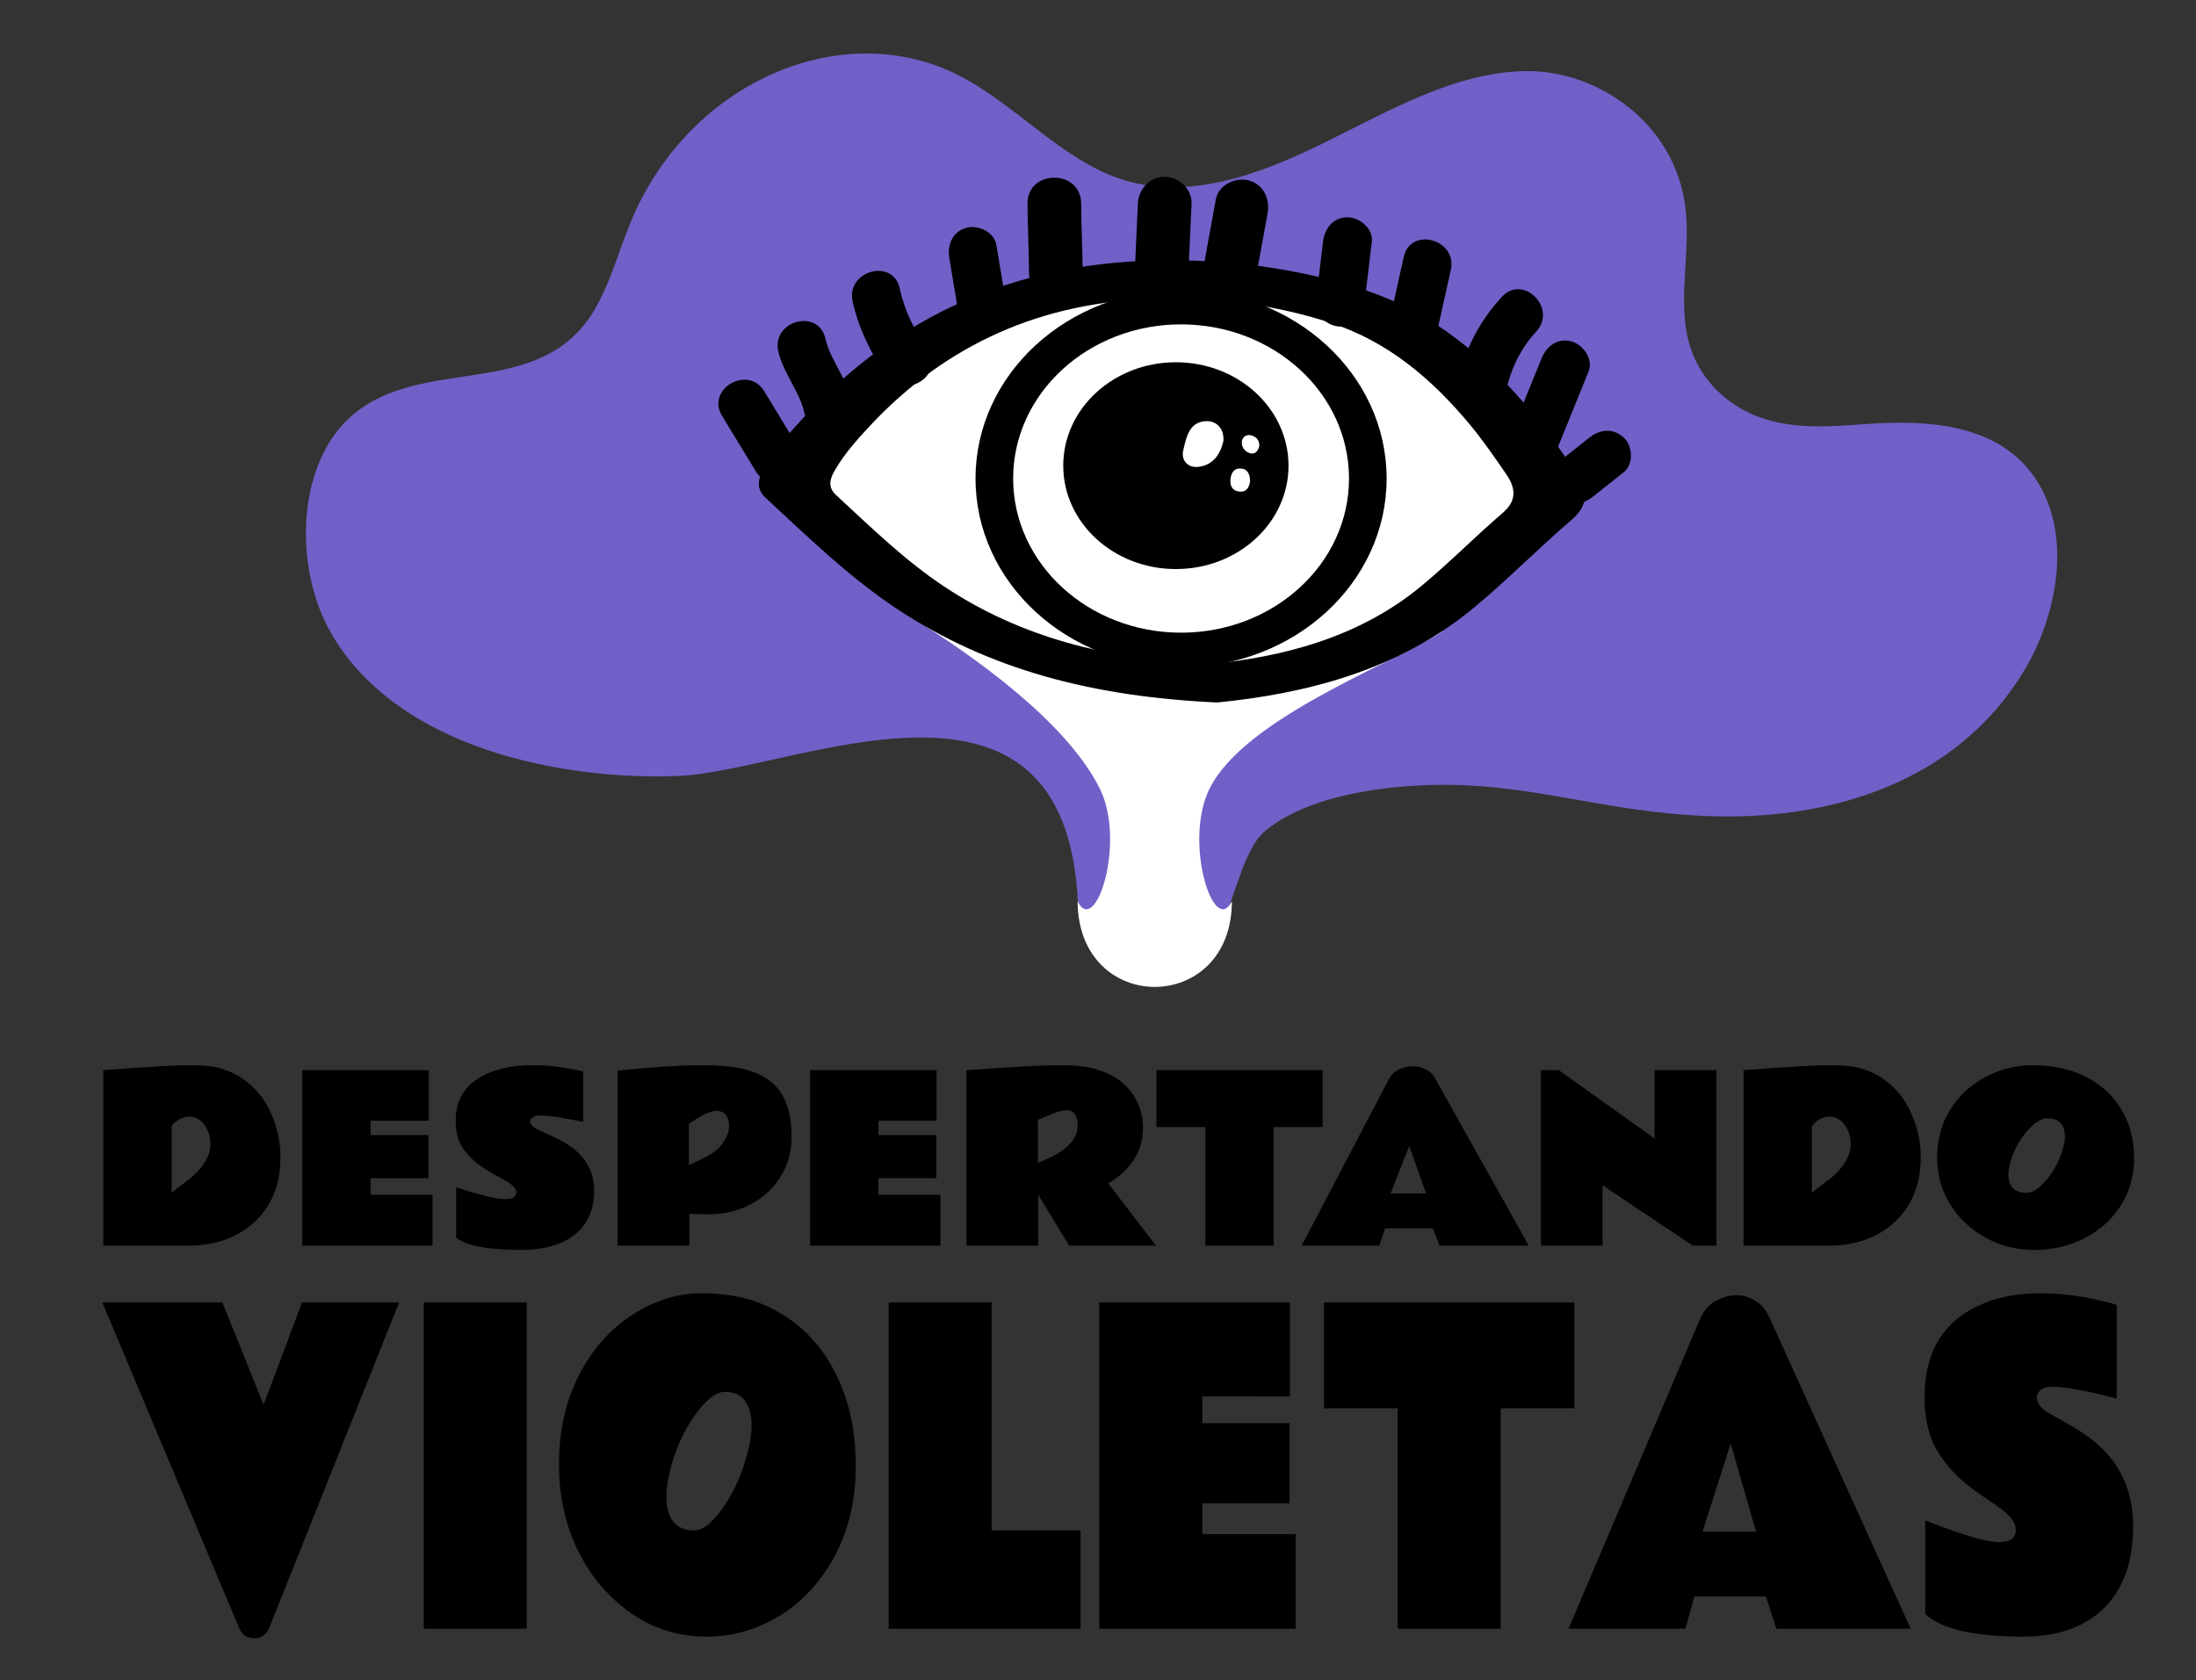<?xml version="1.0" encoding="utf-8"?>
<!-- Generator: Adobe Illustrator 27.2.0, SVG Export Plug-In . SVG Version: 6.00 Build 0)  -->
<svg version="1.0" id="Camada_1" xmlns="http://www.w3.org/2000/svg" xmlns:xlink="http://www.w3.org/1999/xlink" x="0px" y="0px"
	 viewBox="0 0 558 427" enable-background="new 0 0 558 427" xml:space="preserve">
<rect x="0" y="0" width="558" height="427" fill="#333333" stroke="none"/>
<g>
	<g>
		<path d="M56.5,331.02l10.48,26.01l9.76-26.01h24.66l-33.03,82.82c-0.73,1.7-2,2.54-3.81,2.54c-1.81,0-3.06-0.85-3.77-2.54
			L26,331.02H56.5z"/>
		<path d="M133.84,413.94h-26.17v-82.93h26.17V413.94z"/>
		<path d="M179.49,415.97c-9.96,0-18.6-3.98-25.92-11.94c-2.33-2.53-4.35-5.42-6.06-8.67c-3.65-6.89-5.47-14.6-5.47-23.13
			c0-8.53,1.68-16.09,5.05-22.67c3.37-6.58,7.88-11.7,13.55-15.37c5.67-3.67,11.53-5.5,17.61-5.5c6.07,0,11.42,1,16.05,3.01
			c4.63,2.01,8.66,4.89,12.1,8.65c3.44,3.76,6.14,8.35,8.1,13.79c1.96,5.43,2.95,11.58,2.95,18.43c0,8.52-1.75,16.09-5.26,22.72
			c-3.51,6.63-8.18,11.74-14.01,15.32C192.33,414.17,186.11,415.97,179.49,415.97z M190.97,362.53c0-5.85-2.27-8.78-6.82-8.78
			c-1.96,0-4.15,1.52-6.56,4.57c-3.62,4.6-6.14,10.09-7.57,16.46c-0.45,2.01-0.67,3.86-0.67,5.56c0,5.75,2.36,8.62,7.07,8.62
			c1.88,0.04,4.02-1.51,6.44-4.62c3.51-4.57,5.99-10.11,7.45-16.62C190.75,365.72,190.97,363.99,190.97,362.53z"/>
		<path d="M225.81,331.02h26.17v57.95h22.59v24.98h-48.76V331.02z"/>
		<path d="M279.33,331.02h48.43v23.89H305.5v6.8h22.17v20.36H305.5v7.84h23.73v24.04h-49.9V331.02z"/>
		<path d="M336.42,331.02h63.62v26.9h-18.72v56.03h-26.17v-56.03h-18.72V331.02z"/>
		<path d="M398.57,413.94l33.41-78.72c1.15-2.8,3.27-4.67,6.35-5.61c0.9-0.28,2.01-0.42,3.32-0.42c1.32,0,2.76,0.46,4.31,1.38
			c1.56,0.92,2.78,2.36,3.68,4.34l35.85,79.03h-34.12l-2.65-8.2h-18.18l-2.27,8.2H398.57z M432.61,389.28h13.59l-6.44-22.43
			L432.61,389.28z"/>
		<path d="M514.28,415.97c-12.59,0-20.95-1.92-25.08-5.76v-23.78c0.11,0.03,0.53,0.19,1.24,0.47c0.72,0.28,1.62,0.62,2.71,1.04
			c2.55,0.97,5.24,1.88,8.06,2.73c2.82,0.85,5.08,1.27,6.79,1.27c2.8,0,4.21-1.06,4.21-3.17c0-1.63-1.21-3.36-3.62-5.19
			c-1.09-0.83-2.34-1.7-3.72-2.6c-1.39-0.9-2.8-1.9-4.23-3.01c-3.51-2.67-6.32-5.78-8.44-9.35c-2.12-3.57-3.18-8.07-3.18-13.5
			c0-11.87,5.08-19.85,15.23-23.94c4.12-1.66,8.88-2.49,14.28-2.49c5.4,0,11.04,0.76,16.93,2.28c1.21,0.31,2.01,0.54,2.4,0.67v23.83
			c-7.63-2.01-13.11-3.01-16.45-3.01c-1.29,0-2.26,0.28-2.9,0.83c-0.65,0.55-0.97,1.18-0.97,1.87c0,0.69,0.28,1.41,0.84,2.16
			c0.56,0.74,1.53,1.49,2.9,2.23c1.37,0.74,2.98,1.64,4.82,2.7c1.84,1.06,3.56,2.19,5.15,3.4c7.18,5.43,10.77,12.86,10.77,22.28
			c0,8.93-2.44,15.84-7.32,20.72C529.79,413.49,522.97,415.93,514.28,415.97z"/>
	</g>
	<g>
		<path d="M26.25,271.98c11.3-0.84,18.68-1.26,22.13-1.26c3.45,0,6.18,0.32,8.18,0.96c2,0.64,3.79,1.53,5.38,2.67
			c3.07,2.18,5.39,5.07,6.97,8.69c1.57,3.61,2.36,7.27,2.36,10.98c0,3.71-0.6,6.94-1.8,9.71c-1.2,2.77-2.86,5.1-4.99,7
			c-4.34,3.93-9.95,5.88-16.84,5.87H26.25V271.98z M43.62,286.14v17.01c0.99-0.84,2.06-1.67,3.21-2.49c4.43-3.18,6.65-6.52,6.65-10
			c0-1.69-0.5-3.26-1.51-4.71c-1.01-1.44-2.31-2.16-3.92-2.16C46.44,283.8,44.96,284.58,43.62,286.14z"/>
		<path d="M76.8,271.98h32.15v12.85H94.17v3.66h14.72v10.95H94.17v4.22h15.75v12.93H76.8V271.98z"/>
		<path d="M132.55,317.68c-8.36,0-13.91-1.03-16.65-3.1v-12.79c0.07,0.02,0.35,0.1,0.82,0.25c0.47,0.15,1.08,0.33,1.8,0.56
			c1.69,0.52,3.48,1.01,5.35,1.47c1.87,0.46,3.37,0.68,4.51,0.68c1.86,0,2.79-0.57,2.79-1.7c0-0.87-0.8-1.81-2.4-2.79
			c-0.73-0.45-1.55-0.91-2.47-1.4c-0.92-0.48-1.86-1.02-2.81-1.62c-2.33-1.43-4.19-3.11-5.6-5.03c-1.41-1.92-2.11-4.34-2.11-7.26
			c0-6.39,3.37-10.68,10.11-12.88c2.74-0.89,5.9-1.34,9.48-1.34c3.58,0,7.33,0.41,11.24,1.23c0.8,0.17,1.33,0.29,1.59,0.36v12.82
			c-5.06-1.08-8.7-1.62-10.92-1.62c-0.86,0-1.5,0.15-1.93,0.45c-0.43,0.3-0.64,0.63-0.64,1.01c0,0.37,0.19,0.76,0.56,1.16
			c0.37,0.4,1.01,0.8,1.93,1.2c0.91,0.4,1.98,0.88,3.2,1.45c1.22,0.57,2.36,1.18,3.42,1.83c4.77,2.92,7.15,6.92,7.15,11.98
			c0,4.8-1.62,8.52-4.86,11.14C142.84,316.34,138.32,317.66,132.55,317.68z"/>
		<path d="M156.93,272.09c9.23-0.91,16.22-1.37,20.95-1.37c4.73,0,8.48,0.34,11.24,1.03c2.77,0.69,5.04,1.76,6.83,3.21
			c3.46,2.83,5.19,7.48,5.19,13.94c0,2.9-0.55,5.57-1.65,7.99c-1.1,2.42-2.6,4.5-4.5,6.23c-1.9,1.73-4.12,3.08-6.68,4.05
			c-2.55,0.97-5.28,1.45-8.18,1.45l-4.97-0.11v8.07h-18.24V272.09z M182.09,282.32c-1.6,0-3.95,1.11-7.04,3.32v10.53l3.27-1.59
			c2.16-1.06,3.67-2.08,4.52-3.04c1.6-1.81,2.4-3.6,2.4-5.39c0-1.79-0.61-2.97-1.82-3.55C183.04,282.41,182.6,282.32,182.09,282.32z
			"/>
		<path d="M205.83,271.98h32.15v12.85h-14.77v3.66h14.72v10.95h-14.72v4.22h15.75v12.93h-33.12V271.98z"/>
		<path d="M290.43,286.56c0,5.96-2.94,10.69-8.83,14.19l12.12,15.84h-22.06l-7.85-12.93v12.93h-18.24v-44.6
			c11.8-0.84,19.54-1.26,23.21-1.26c3.67,0,6.46,0.22,8.38,0.67c5.29,1.21,9.07,3.8,11.34,7.76
			C289.77,281.43,290.41,283.9,290.43,286.56z M273.84,286.09c0-2.63-0.98-3.94-2.93-3.94c-0.84,0-2,0.31-3.49,0.92l-3.71,1.54
			v10.92C270.46,293.01,273.84,289.87,273.84,286.09z"/>
		<path d="M293.84,271.98h42.23v14.47h-12.43v30.14h-17.37v-30.14h-12.43V271.98z"/>
		<path d="M330.75,316.59l22.18-42.34c0.76-1.51,2.17-2.51,4.22-3.02c0.6-0.15,1.33-0.22,2.21-0.22c0.87,0,1.83,0.25,2.86,0.74
			c1.03,0.49,1.85,1.27,2.44,2.33l23.8,42.51H365.8l-1.76-4.41h-12.07l-1.51,4.41H330.75z M353.34,303.32h9.02l-4.27-12.07
			L353.34,303.32z"/>
		<path d="M391.55,271.98h4.52l24.35,17.37v-17.37h15.72v44.6h-6l-22.93-15.33v15.33h-15.67V271.98z"/>
		<path d="M443.03,271.98c11.3-0.84,18.68-1.26,22.13-1.26c3.45,0,6.18,0.32,8.18,0.96c2,0.64,3.79,1.53,5.38,2.67
			c3.07,2.18,5.39,5.07,6.97,8.69c1.57,3.61,2.36,7.27,2.36,10.98c0,3.71-0.6,6.94-1.8,9.71c-1.2,2.77-2.86,5.1-4.99,7
			c-4.34,3.93-9.95,5.88-16.84,5.87h-21.39V271.98z M460.4,286.14v17.01c0.99-0.84,2.06-1.67,3.21-2.49c4.43-3.18,6.65-6.52,6.65-10
			c0-1.69-0.5-3.26-1.51-4.71c-1.01-1.44-2.31-2.16-3.92-2.16C463.21,283.8,461.74,284.58,460.4,286.14z"/>
		<path d="M517.07,317.68c-6.61,0-12.34-2.14-17.2-6.42c-1.55-1.36-2.89-2.91-4.02-4.66c-2.42-3.71-3.63-7.85-3.63-12.44
			c0-4.59,1.12-8.65,3.35-12.19c2.23-3.54,5.23-6.29,8.99-8.27c3.76-1.97,7.66-2.96,11.69-2.96c4.03,0,7.58,0.54,10.65,1.62
			c3.07,1.08,5.75,2.63,8.03,4.65c2.28,2.02,4.07,4.49,5.38,7.42c1.3,2.92,1.96,6.23,1.96,9.91c0,4.58-1.16,8.65-3.49,12.22
			c-2.33,3.57-5.43,6.31-9.3,8.24C525.59,316.71,521.46,317.68,517.07,317.68z M524.69,288.94c0-3.15-1.51-4.72-4.52-4.72
			c-1.3,0-2.76,0.82-4.36,2.46c-2.4,2.48-4.08,5.43-5.03,8.85c-0.3,1.08-0.45,2.08-0.45,2.99c0,3.09,1.56,4.64,4.69,4.64
			c1.25,0.02,2.67-0.81,4.27-2.49c2.33-2.46,3.98-5.44,4.94-8.94C524.54,290.65,524.69,289.72,524.69,288.94z"/>
	</g>
	<g>
		<g>
			<path fill="#6F61C7" d="M273.92,229.97c-2.75-68.52-72.11-33.96-101.47-32.76c-29.15,1.19-71.26-6.76-88.28-36.22
				c-9.51-16.46-8.8-41.97,4.22-54.41c16.85-16.1,45.1-5.41,60.06-24.05c5.72-7.12,8.11-17.1,11.77-26
				c14.81-36.06,54.81-53.22,85.07-36.49c13.4,7.41,24.68,20.3,38.83,25.24c17.29,6.03,35.75-0.8,52.41-9.03
				C353.2,28.04,370.01,18.2,388,18.07c17.99-0.12,37.66,13.2,40.27,34.75c1.41,11.65-2.25,24.04,1.13,35.08
				c2.95,9.64,10.84,16.05,19.07,18.61s16.86,1.9,25.34,1.28c16.43-1.18,36.02-0.26,44.97,16.47c7.35,13.74,3.63,32.62-4.28,45.9
				c-17.5,29.39-50.57,38.41-80.48,37.26c-29.91-1.15-48.52-10.18-78.36-7.44c-10.95,1-25.48,3.78-34.45,11.45
				c-5.23,4.47-7.84,17.98-12.07,27.29c-1.98,4.35-15.66,9.21-15.66,9.21S275.27,238.51,273.92,229.97z"/>
		</g>
		<g>
			<path fill="#FFFFFF" d="M365.93,160.86c-12.92,8.16-49.68,21.77-58.56,39.53c-6.74,13.47,1.04,37.84,5.62,28.7l0.03-0.16
				c0.12,29.09-39.08,29.25-39.2,0.16c4.58,9.14,12.36-15.23,5.62-28.7c-8.88-17.75-33.85-34.67-46.77-42.83
				c0.24,0.05,22.99-17.94,23.23-17.89c9.64,2.19,19.53,3.95,29.43,4.12c7.77,0.13,15.33-3.86,20.27-9.88
				c7.42,0.53,14.88,0.7,22.41,0.4c5.3-0.21,33.06,26.55,38.34,26.27L365.93,160.86z"/>
		</g>
		<path d="M314.57,85.37c0.97,8.74-1.57,17.54-15.55,21.01c-9.81,2.43-22.23-3.31-24.2-11.88s1-18.03,13.23-22.31
			C296.36,69.28,313.2,73.02,314.57,85.37z"/>
		<g>
			<path d="M309.32,178.54c-31.36-1.43-57.81-8.23-81.25-23.69c-12.29-8.11-22.76-18.38-33.49-28.29c-2.67-2.46-1.9-4.99-0.44-7.53
				c2.89-5.03,6.78-9.41,10.73-13.65c23.53-25.21,52.94-38.31,88.29-39.17c18.24-0.44,36.08,1.78,53.31,7.39
				c17.65,5.76,31.11,17.23,42.57,30.95c4.19,5.02,7.93,10.42,11.59,15.81c2.76,4.06,3.21,7.9-1.25,11.72
				c-8.44,7.23-16.22,15.18-24.76,22.28C355.05,170.66,331.26,176.35,309.32,178.54z"/>
			<path fill="#FFFFFF" d="M307.32,168.81c-25.93-1.18-47.8-6.8-67.18-19.59c-10.16-6.7-18.82-15.2-27.69-23.39
				c-2.21-2.04-1.57-4.13-0.36-6.23c2.39-4.16,5.61-7.78,8.88-11.29c19.46-20.85,43.77-31.68,73-32.39
				c15.08-0.36,29.83,1.47,44.08,6.11c14.6,4.76,25.72,14.25,35.2,25.59c3.47,4.15,6.55,8.61,9.59,13.07
				c2.28,3.36,2.65,6.54-1.03,9.69c-6.98,5.98-13.41,12.55-20.48,18.42C345.13,162.29,325.46,167,307.32,168.81z"/>
			<ellipse cx="300.11" cy="121.62" rx="52.23" ry="47.96"/>
			<ellipse fill="#FFFFFF" cx="300.11" cy="121.62" rx="42.67" ry="39.18"/>
			<ellipse cx="298.79" cy="118.35" rx="28.62" ry="26.28"/>
		</g>
		<path fill="#FFFFFF" d="M310.87,112.08c-0.75,3.24-2.58,6.24-6.53,6.59c-2.45,0.22-4.3-1.59-3.67-4.27
			c0.77-3.28,1.51-7.25,5.87-7.36C308.86,106.98,311.07,108.59,310.87,112.08z"/>
		<path fill="#FFFFFF" d="M319.97,113.47c-0.38,1.25-1.12,2.11-2.39,1.71c-1.33-0.42-2.17-1.64-2.03-2.96
			c0.11-1.08,1.08-1.94,2.42-1.56C319.36,111.06,320.08,112.02,319.97,113.47z"/>
		<path fill="#FFFFFF" d="M317.64,122.23c-0.18,1.63-0.88,2.88-2.71,2.71c-1.77-0.16-2.42-1.45-2.27-3.1
			c0.15-1.6,0.88-2.91,2.69-2.76C317.13,119.23,317.59,120.66,317.64,122.23z"/>
		<g>
			<g>
				<path d="M216.33,101.55c-1.28-5.55-5.34-10.02-6.6-15.52c-1.8-7.78-13.76-4.49-11.96,3.3c1.28,5.55,5.34,10.02,6.6,15.52
					C206.16,112.63,218.12,109.33,216.33,101.55L216.33,101.55z"/>
			</g>
		</g>
		<g>
			<g>
				<path d="M391.7,91.11c-2.66,6.55-5.32,13.1-7.98,19.66c-1.26,3.11,1.37,6.82,4.33,7.63c3.55,0.98,6.37-1.22,7.63-4.33
					c2.66-6.55,5.32-13.1,7.98-19.66c1.26-3.11-1.37-6.82-4.33-7.63C395.78,85.8,392.96,87.99,391.7,91.11L391.7,91.11z"/>
			</g>
		</g>
		<g>
			<g>
				<path d="M381.61,75.46c-6.08,6.62-10.19,14.69-11.39,23.64c-0.45,3.35,0.8,6.62,4.33,7.63c2.88,0.83,7.18-1.02,7.63-4.33
					c0.93-6.9,3.46-13,8.2-18.16C395.77,78.36,387.02,69.56,381.61,75.46L381.61,75.46z"/>
			</g>
		</g>
		<g>
			<g>
				<path d="M356.69,65.31c-1.23,5.53-2.46,11.06-3.69,16.58c-1.73,7.78,10.23,11.1,11.96,3.3c1.23-5.53,2.46-11.06,3.69-16.58
					C370.38,60.83,358.42,57.51,356.69,65.31L356.69,65.31z"/>
			</g>
		</g>
		<g>
			<g>
				<path d="M336.18,61.43c-0.61,5.12-1.23,10.24-1.84,15.36c-0.4,3.33,3.14,6.2,6.2,6.2c3.69,0,5.8-2.86,6.2-6.2
					c0.61-5.12,1.23-10.24,1.84-15.36c0.4-3.33-3.14-6.2-6.2-6.2C338.7,55.23,336.58,58.09,336.18,61.43L336.18,61.43z"/>
			</g>
		</g>
		<g>
			<g>
				<path d="M308.95,50.62c-0.9,4.95-1.8,9.9-2.7,14.85c-0.66,3.62,0.99,7.35,4.76,8.38c3.31,0.91,7.72-1.12,8.38-4.76
					c0.9-4.95,1.8-9.9,2.7-14.85c0.66-3.62-0.99-7.35-4.76-8.38C314.02,44.95,309.61,46.98,308.95,50.62L308.95,50.62z"/>
			</g>
		</g>
		<g>
			<g>
				<path d="M289.13,51.75c-0.22,4.95-0.45,9.9-0.67,14.85c-0.17,3.68,3.25,6.82,6.82,6.82c3.83,0,6.65-3.12,6.82-6.82
					c0.22-4.95,0.45-9.9,0.67-14.85c0.17-3.68-3.25-6.82-6.82-6.82C292.12,44.94,289.3,48.06,289.13,51.75L289.13,51.75z"/>
			</g>
		</g>
		<g>
			<g>
				<path d="M261.09,51.74c0.02,5.85,0.35,11.7,0.38,17.56c0.04,8.77,13.67,8.79,13.63,0c-0.02-5.85-0.35-11.7-0.38-17.56
					C274.69,42.97,261.06,42.96,261.09,51.74L261.09,51.74z"/>
			</g>
		</g>
		<g>
			<g>
				<path d="M241.21,65.54c0.82,4.91,1.64,9.83,2.46,14.74c0.55,3.31,4.64,5.15,7.63,4.33c3.51-0.96,4.89-4.31,4.33-7.63
					c-0.82-4.91-1.64-9.83-2.46-14.74c-0.55-3.31-4.64-5.15-7.63-4.33C242.04,58.87,240.66,62.22,241.21,65.54L241.21,65.54z"/>
			</g>
		</g>
		<g>
			<g>
				<path d="M216.65,76.6c1.49,6.8,4.51,12.87,8.34,18.64c4.39,6.62,15.15,0.42,10.71-6.26c-3.29-4.96-5.81-9.83-7.09-15.68
					C226.9,65.5,214.94,68.8,216.65,76.6L216.65,76.6z"/>
			</g>
		</g>
		<g>
			<g>
				<path d="M183.49,105.72c2.87,4.71,5.73,9.42,8.6,14.13c4.15,6.81,14.88,0.58,10.71-6.26c-2.87-4.71-5.73-9.42-8.6-14.13
					C190.06,92.64,179.32,98.87,183.49,105.72L183.49,105.72z"/>
			</g>
		</g>
		<g>
			<g>
				<path d="M404.72,126.26c2.63-2.09,5.26-4.17,7.89-6.26c2.55-2.03,2.28-6.68,0-8.77c-2.71-2.49-6.05-2.16-8.77,0
					c-2.63,2.09-5.26,4.17-7.89,6.26c-2.55,2.03-2.28,6.68,0,8.77C398.65,128.74,401.99,128.42,404.72,126.26L404.72,126.26z"/>
			</g>
		</g>
	</g>
</g>
</svg>
